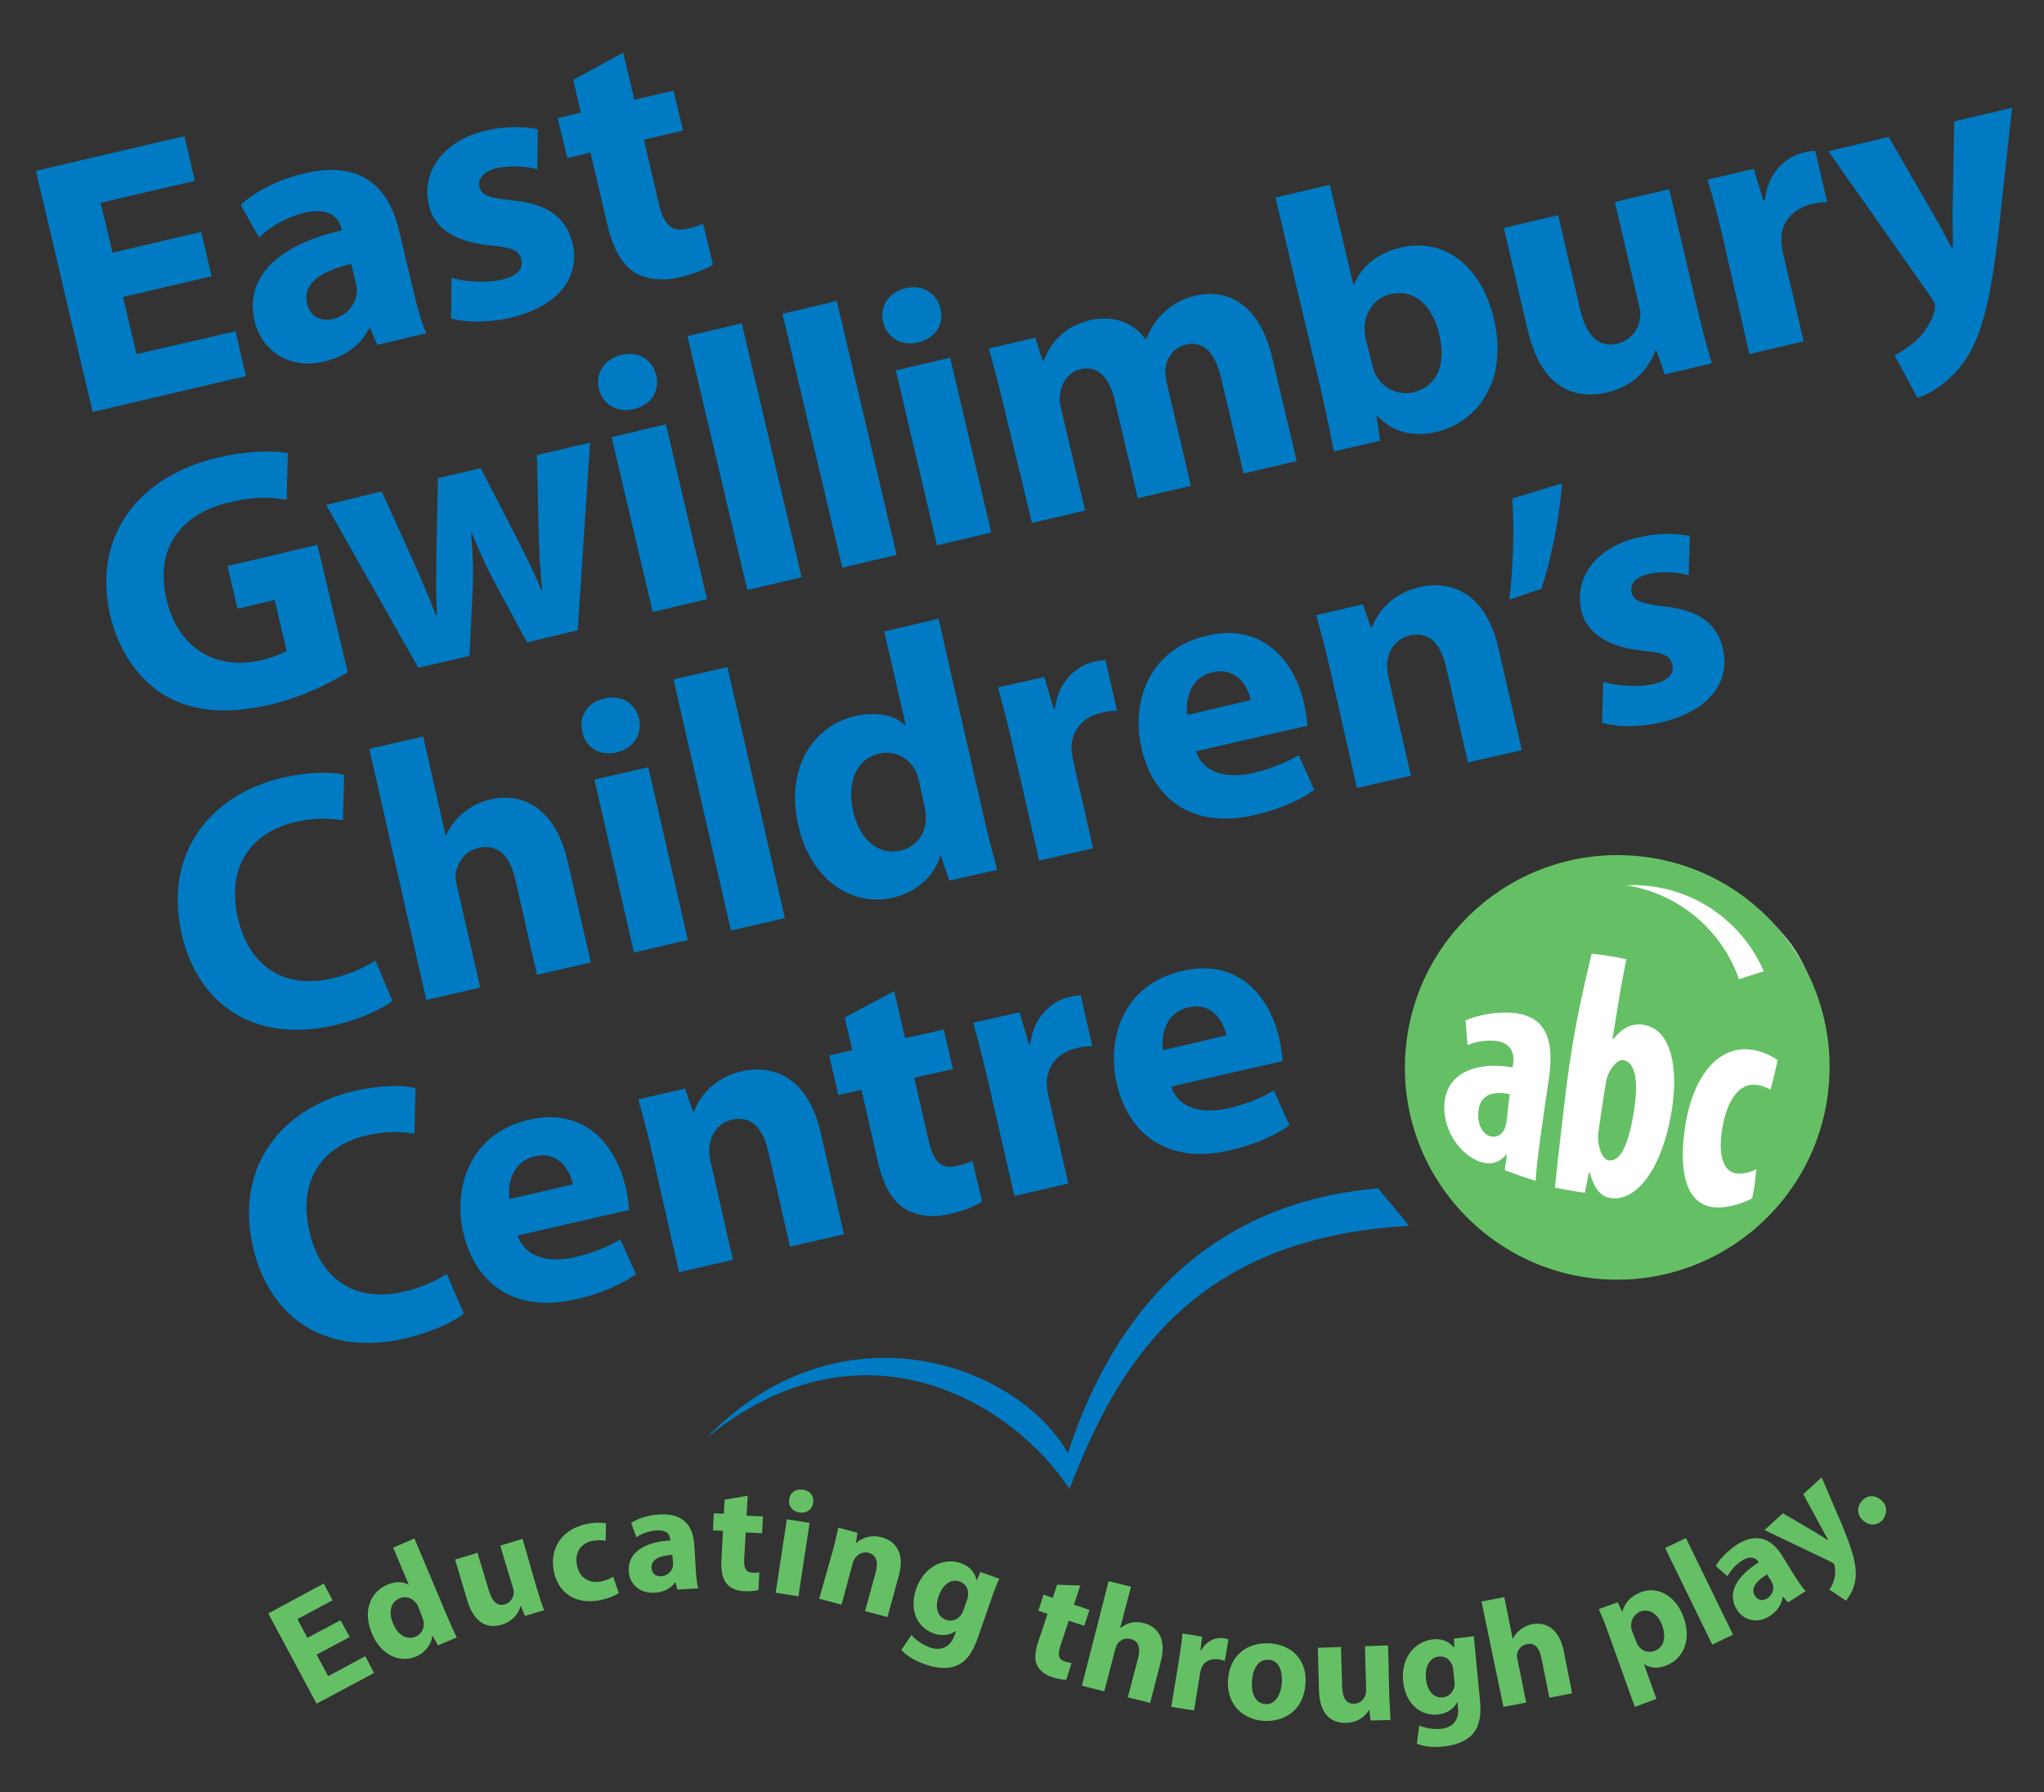 <svg xmlns="http://www.w3.org/2000/svg" xmlns:xlink="http://www.w3.org/1999/xlink" id="Layer_1" x="0px" y="0px" viewBox="0 0 512 449" style="enable-background:new 0 0 512 449;" xml:space="preserve"><rect x="0" y="0" width="512" height="449" fill="#333333" stroke="none"/><style type="text/css">	.st0{fill:#007BC3;}	.st1{fill:#FFFFFF;}	.st2{fill:#65C065;}</style><g>	<g>		<path class="st0" d="M87.1,168.4c-3.9,2.4-11.4,6.3-19.4,8.1c-11,2.6-19.6,1.7-26.4-2.3c-6.7-4-11.6-11.2-13.7-20   c-4.6-20.1,7.3-35,27.1-39.6c7.8-1.8,14.2-1.7,17.4-1.1l-0.3,11.7c-3.7-0.7-8-0.9-14.6,0.7c-11.4,2.7-18.6,11.1-15.5,24.2   c2.9,12.5,12.5,17.9,23.7,15.3c3-0.7,5.5-1.7,6.4-2.4l-3-12.7l-9.3,2.2L57,141.8l22.5-5.3L87.1,168.4z"></path>		<path class="st0" d="M95.6,123.1l7.8,17.2c1.9,4.3,3.9,8.9,5.8,13.8l0.3-0.1c-0.4-5.2-0.2-10.4-0.2-15l0.4-19.2l10.7-2.5l8.5,16.4   c2.4,4.7,4.7,9.3,6.7,14.1h0.2c-0.5-5.1-0.8-10.3-0.9-15.6l-0.4-18.2l13.3-3.1l-3.1,47l-12.7,3l-7.7-14.3c-2.2-4-3.9-7.8-6.1-13   H118c0.5,5.7,0.6,10,0.4,14.3l-0.8,16.4l-12.8,3l-23.1-40.8L95.6,123.1z"></path>		<path class="st0" d="M164.4,94c0.9,3.8-1.2,7.5-5.7,8.5c-4.3,1-7.8-1.4-8.7-5.1c-0.9-3.8,1.3-7.5,5.7-8.5   C160.1,87.9,163.4,90.2,164.4,94z M163.5,153.3l-10.3-43.8l13.6-3.2l10.3,43.8L163.5,153.3z"></path>		<path class="st0" d="M172.2,84.2l13.6-3.2l15,63.6l-13.6,3.2L172.2,84.2z"></path>		<path class="st0" d="M196,78.6l13.6-3.2l15,63.6l-13.6,3.2L196,78.6z"></path>		<path class="st0" d="M235.6,77.3c0.9,3.8-1.2,7.5-5.7,8.5c-4.3,1-7.8-1.4-8.7-5.1c-0.9-3.8,1.3-7.5,5.7-8.5   C231.2,71.2,234.6,73.5,235.6,77.3z M234.7,136.6l-10.3-43.8l13.6-3.2l10.3,43.8L234.7,136.6z"></path>		<path class="st0" d="M251.3,101.2c-1.3-5.5-2.5-10-3.6-13.9l11.6-2.7l1.9,5.8l0.3-0.1c1.2-3.3,4.2-8.4,11.6-10.1   c5.7-1.3,10.8,0.6,13.8,4.7h0.2c1.2-2.7,2.6-5,4.5-6.7c2.1-1.9,4.6-3.4,7.8-4.1c8.4-2,16.2,2.4,19.3,15.6l6.1,25.8l-13.3,3.1   l-5.6-23.8c-1.5-6.4-4.4-9.5-8.8-8.5c-3.2,0.8-4.9,3.4-5.2,6.2c0,1.1,0.1,2.4,0.4,3.6l6,25.6l-13.3,3.1l-5.8-24.6   c-1.3-5.5-4.1-8.8-8.5-7.7c-3.5,0.8-4.9,4-5.2,6.3c-0.2,1.2,0,2.5,0.3,3.6l6,25.5l-13.3,3.1L251.3,101.2z"></path>		<path class="st0" d="M319.5,49.5l13.6-3.2l5.9,25h0.2c1.7-4.4,5.7-7.9,11.8-9.3c10.5-2.5,20.1,4.4,23.2,17.9   c3.7,15.8-4.4,26-14.4,28.3c-5.1,1.2-10.6,0.5-14.8-4h-0.2l0.9,6.2l-11.6,2.7c-0.5-2.9-1.6-8.2-2.7-13.2L319.5,49.5z M343.7,91.3   c0.2,0.9,0.5,1.7,0.8,2.4c1.7,3.4,5.5,5.5,9.5,4.6c5.8-1.4,8.4-6.7,6.5-14.6c-1.6-6.8-5.9-11.5-12.3-10c-3.7,0.9-6.4,4.4-6.4,8.6   c0,0.8,0.1,1.7,0.3,2.6L343.7,91.3z"></path>		<path class="st0" d="M425.1,77c1.3,5.7,2.6,10.3,3.7,14L417,93.8l-2.1-6l-0.3,0.1c-1.1,3.1-4.1,8.5-12,10.4   c-9,2.1-16.7-1.9-19.9-15.5l-6-25.7l13.6-3.2l5.5,23.6c1.5,6.4,4.5,9.7,9.3,8.6c3.8-0.9,5.4-4,5.7-6.3c0.2-0.9,0.1-1.9-0.2-3.1   l-6.1-26.1l13.6-3.2L425.1,77z"></path>		<path class="st0" d="M431.5,59.3c-1.5-6.4-2.6-10.6-3.8-14.3l11.6-2.7l2.4,7.9l0.4-0.1c0.7-7,5.4-10.9,9.7-11.9   c1.3-0.3,1.9-0.4,2.9-0.4l3,12.8c-1.1,0.1-2.2,0.1-3.8,0.5c-5,1.2-7.8,4.7-7.7,9.1c0,0.9,0.2,2,0.4,3.1l5.2,22.2l-13.6,3.2   L431.5,59.3z"></path>		<path class="st0" d="M473.1,34.3l11.6,20.1c1.3,2.3,3,5.4,4.1,7.6l0.4-0.1c0-2.5-0.1-5.9-0.1-8.7l0.4-22.8L504,27l-3.4,31.2   c-2.2,18.9-4.7,26.8-8.6,32.4c-3.7,5.2-8.3,7.9-11.7,9.1L474.6,89c1.6-0.8,3.6-2.1,5.4-3.7s3.6-4.3,4.4-6.8   c0.3-0.8,0.4-1.6,0.3-2.1s-0.4-1.1-1.1-2.1L458,37.9L473.1,34.3z"></path>	</g>	<g>		<path class="st1" d="M452.5,243.3c-5.2-12-16.8-20.7-30.7-21.5c-1.2-0.1-2.4-0.1-3.6,0c13.2,2.1,23.9,11.4,28.1,23.5L452.5,243.3z   "></path>		<g>			<path class="st2" d="M87.6,410.1l-8.3,4.4l2.9,5.4l9.3-5l2.2,4.2l-14.4,7.7l-12.1-22.6l13.9-7.5l2.2,4.2l-8.8,4.7l2.5,4.7    l8.3-4.4L87.6,410.1z"></path>			<path class="st2" d="M103.8,385.4l8.3,19.7c0.8,1.9,1.7,3.9,2.3,5.1l-4.7,2l-1.3-2.4h-0.1c-0.3,2.4-1.9,4.2-4.1,5.2    c-4.1,1.7-8.8-0.4-11-5.7c-2.5-5.8-0.3-10.6,3.8-12.3c2.1-0.9,4.1-0.8,5.3,0h0.1l-3.9-9.3L103.8,385.4z M104.8,402.6    c-0.1-0.3-0.3-0.7-0.5-0.9c-0.9-1.3-2.6-2-4.2-1.3c-2.4,1-2.8,3.7-1.6,6.4c1.2,2.9,3.4,4.1,5.6,3.2c1.5-0.6,2.3-2.2,2-3.8    c-0.1-0.4-0.2-0.8-0.4-1.3L104.8,402.6z"></path>			<path class="st2" d="M134.4,397.7c0.7,2.3,1.3,4.2,1.9,5.7l-4.8,1.4l-1-2.4h-0.1c-0.4,1.3-1.5,3.6-4.7,4.6    c-3.6,1.1-6.9-0.4-8.6-5.9l-3.1-10.4l5.6-1.7l2.9,9.6c0.8,2.6,2.1,3.9,4,3.3c1.5-0.5,2.1-1.8,2.2-2.8c0-0.4,0-0.8-0.2-1.3    l-3.2-10.6l5.6-1.7L134.4,397.7z"></path>			<path class="st2" d="M155,399.1c-0.9,0.6-2.7,1.4-4.9,1.8c-5.9,1.1-10.4-1.8-11.4-7.5c-1-5.3,1.8-10.4,8.6-11.7    c1.5-0.3,3.2-0.3,4.5-0.1l-0.1,4.4c-0.7-0.2-1.8-0.2-3.3,0c-3,0.6-4.5,3.1-3.9,6c0.6,3.4,3.2,4.7,6,4.2c1.3-0.3,2.3-0.7,3.1-1.2    L155,399.1z"></path>			<path class="st2" d="M174.3,393.4c0.1,1.8,0.3,3.5,0.6,4.5l-5.2,0.3l-0.5-1.8h-0.1c-1.1,1.6-3,2.5-5.2,2.6    c-3.8,0.2-6.2-2.3-6.4-5.3c-0.3-4.8,3.9-7.4,10.4-7.8v-0.3c-0.1-1-0.7-2.4-3.5-2.2c-1.9,0.1-3.9,0.9-5,1.7l-1.3-3.6    c1.2-0.8,3.7-1.9,7.1-2.1c6.2-0.4,8.4,3.1,8.7,7.5L174.3,393.4z M168.4,389.5c-3,0.2-5.3,1-5.2,3.3c0.1,1.5,1.1,2.1,2.4,2.1    c1.4-0.1,2.6-1.1,2.9-2.3c0.1-0.3,0.1-0.7,0.1-1L168.4,389.5z"></path>			<path class="st2" d="M187.3,374.7l-0.3,5l4.1,0.2l-0.2,4.2l-4.1-0.2l-0.4,6.7c-0.1,2.2,0.4,3.3,2.1,3.4c0.8,0,1.1,0,1.7-0.1    l-0.2,4.4c-0.8,0.3-2.2,0.4-3.8,0.3c-1.9-0.1-3.4-0.9-4.2-1.9c-1-1.2-1.4-3-1.3-5.6l0.4-7.6l-2.5-0.1l0.2-4.3l2.5,0.1l0.2-3.5    L187.3,374.7z"></path>			<path class="st2" d="M194.3,399l2.8-18.4l5.7,0.9l-2.8,18.4L194.3,399z M203.7,376.5c-0.2,1.6-1.6,2.7-3.5,2.4    c-1.8-0.3-2.8-1.7-2.5-3.3c0.2-1.7,1.6-2.7,3.4-2.4C203,373.4,203.9,374.8,203.7,376.5z"></path>			<path class="st2" d="M208.6,388.5c0.6-2.2,1-4.2,1.4-5.8l4.8,1.3l-0.4,2.5h0.1c1-0.9,3.3-2.2,6.3-1.4c3.7,1,5.8,4.1,4.4,9.4    l-2.9,10.6l-5.6-1.5l2.7-9.9c0.6-2.3,0.2-4.1-1.8-4.7c-1.5-0.4-2.7,0.4-3.4,1.3c-0.2,0.3-0.5,0.8-0.6,1.3l-2.8,10.4l-5.6-1.5    L208.6,388.5z"></path>			<path class="st2" d="M244.9,410.4c-1.2,3.4-2.8,5.9-5.4,6.9c-2.5,1-5.3,0.5-7.9-0.4c-2.3-0.8-4.6-2.1-5.8-3.6l2.5-3.7    c0.9,1,2.6,2.4,4.6,3.1c2.6,0.9,5,0.2,6.2-3l0.4-1.1h-0.1c-1.6,1.1-3.5,1.3-5.5,0.6c-4.3-1.5-6.2-6.1-4.4-11.2    c2-5.6,6.9-7.9,11.2-6.4c2.4,0.9,3.5,2.4,3.9,4.2h0.1l0.9-2l4.7,1.7c-0.5,1.1-1.1,2.5-2,5.1L244.9,410.4z M242.3,400.6    c0.1-0.4,0.2-0.7,0.2-1c0.1-1.6-0.6-2.9-2.1-3.4c-2-0.7-4.2,0.5-5.3,3.7c-0.9,2.6-0.4,5.1,1.9,5.9c1.4,0.5,2.8,0,3.7-1.2    c0.3-0.3,0.5-0.9,0.7-1.4L242.3,400.6z"></path>			<path class="st2" d="M270.6,397.2L269,402l3.9,1.3l-1.3,4l-3.9-1.3l-2.1,6.4c-0.7,2.1-0.5,3.3,1.1,3.8c0.8,0.3,1.1,0.3,1.7,0.4    l-1.3,4.2c-0.8,0-2.2-0.2-3.7-0.7c-1.8-0.6-3-1.7-3.6-2.9c-0.7-1.4-0.6-3.2,0.2-5.7l2.4-7.2l-2.3-0.8l1.3-4l2.3,0.8l1.1-3.3    L270.6,397.2z"></path>			<path class="st2" d="M277.7,396.1l5.6,1.4l-2.7,10.3h0.1c0.8-0.6,1.7-1.1,2.7-1.3c1-0.2,2.1-0.2,3.1,0.1c3.6,0.9,5.7,4.1,4.3,9.5    l-2.7,10.5l-5.6-1.4l2.6-9.9c0.6-2.4,0.2-4.2-1.9-4.7c-1.5-0.4-2.6,0.3-3.3,1.2c-0.2,0.3-0.4,0.8-0.5,1.2l-2.8,10.7l-5.6-1.4    L277.7,396.1z"></path>			<path class="st2" d="M295.4,415.3c0.4-2.7,0.7-4.5,0.8-6.1l4.9,0.8l-0.4,3.4h0.2c1.4-2.5,3.8-3.3,5.6-3c0.5,0.1,0.8,0.1,1.2,0.3    l-0.9,5.4c-0.4-0.2-0.9-0.3-1.5-0.4c-2.1-0.3-3.7,0.5-4.4,2.2c-0.1,0.4-0.2,0.8-0.3,1.3l-1.5,9.3l-5.7-0.9L295.4,415.3z"></path>			<path class="st2" d="M327,421.9c-0.5,6.8-5.5,9.5-10.5,9.2c-5.4-0.4-9.3-4.3-8.9-10.3s4.7-9.5,10.6-9.1    C324,412.1,327.5,416.3,327,421.9z M313.6,421.1c-0.2,3.2,0.9,5.7,3.4,5.8c2.2,0.2,3.8-2,4.1-5.3c0.2-2.8-0.7-5.7-3.3-5.8    C315,415.6,313.8,418.3,313.6,421.1z"></path>			<path class="st2" d="M348,424.9c0.1,2.4,0.2,4.4,0.3,6l-5,0.1l-0.3-2.6h-0.1c-0.7,1.2-2.4,3.1-5.7,3.2c-3.8,0.1-6.6-2.2-6.8-7.9    l-0.3-10.9l5.8-0.2l0.3,10c0.1,2.7,1,4.3,3,4.2c1.6,0,2.5-1.2,2.8-2.1c0.1-0.3,0.2-0.8,0.2-1.3l-0.3-11l5.8-0.2L348,424.9z"></path>			<path class="st2" d="M370.7,425.8c0.4,3.5,0,6.5-1.8,8.6c-1.8,2-4.5,2.8-7.2,3.1c-2.4,0.3-5,0.1-6.8-0.7l0.6-4.5    c1.2,0.5,3.4,1,5.5,0.8c2.7-0.3,4.6-2,4.2-5.4l-0.1-1.2H365c-0.9,1.7-2.6,2.7-4.7,3c-4.6,0.5-8.2-2.8-8.8-8.1    c-0.7-5.9,2.7-10.1,7.3-10.7c2.5-0.3,4.2,0.6,5.4,2h0.1l-0.1-2.2l5-0.6c0.1,1.2,0.2,2.7,0.5,5.5L370.7,425.8z M364,418.2    c0-0.4-0.1-0.7-0.2-1c-0.6-1.5-1.8-2.4-3.4-2.2c-2.1,0.2-3.6,2.3-3.2,5.7c0.3,2.8,1.9,4.8,4.3,4.5c1.5-0.2,2.5-1.3,2.8-2.7    c0.1-0.4,0.1-1,0-1.5L364,418.2z"></path>			<path class="st2" d="M371.1,401.2l5.7-1.1l2.1,10.4h0.1c0.4-0.9,1.1-1.7,1.9-2.3c0.8-0.6,1.8-1.1,2.8-1.3c3.6-0.7,6.9,1.2,8,6.7    l2.1,10.6l-5.7,1.1l-2-10c-0.5-2.4-1.6-3.9-3.7-3.4c-1.5,0.3-2.2,1.5-2.4,2.5c-0.1,0.4,0,0.9,0.1,1.3l2.2,10.8l-5.7,1.1    L371.1,401.2z"></path>			<path class="st2" d="M402.8,408.9c-0.8-2.3-1.6-4.2-2.3-5.8l4.7-1.7l1.1,2.3h0.1c0.6-2.3,2.3-4,4.8-4.9c3.8-1.4,8.5,0.7,10.5,6.3    c2.3,6.4-0.6,10.8-4.5,12.2c-2.1,0.8-4.1,0.5-5.3-0.4h-0.1l3.1,8.7l-5.4,2L402.8,408.9z M409.8,411.1c0.2,0.4,0.3,0.8,0.5,1.1    c0.9,1.3,2.5,2,4.1,1.4c2.4-0.9,3-3.3,2-6.3c-1-2.8-3-4.4-5.5-3.6c-1.5,0.6-2.5,2.2-2.3,3.9c0,0.3,0.1,0.7,0.2,1L409.8,411.1z"></path>			<path class="st2" d="M417.1,387.8l5.2-2.5l11.8,24.2l-5.2,2.5L417.1,387.8z"></path>			<path class="st2" d="M449.6,394.9c1,1.5,1.9,2.9,2.7,3.7l-4.4,2.8l-1.3-1.4l-0.1,0.1c-0.2,1.9-1.4,3.6-3.3,4.8    c-3.2,2-6.5,0.9-8.1-1.6c-2.6-4.1-0.2-8.3,5.4-11.9l-0.1-0.2c-0.5-0.8-1.7-1.7-4.1-0.2c-1.6,1-2.9,2.6-3.6,3.9l-2.9-2.6    c0.7-1.3,2.4-3.4,5.2-5.3c5.2-3.3,8.8-1.3,11.2,2.4L449.6,394.9z M442.6,394.4c-2.6,1.6-4.2,3.5-3,5.4c0.8,1.2,2,1.3,3.1,0.6    c1.2-0.8,1.7-2.2,1.4-3.4c-0.1-0.3-0.3-0.6-0.4-0.9L442.6,394.4z"></path>			<path class="st2" d="M446.6,379.1l8.2,4.8c1,0.6,2.2,1.4,3,1.9l0.1-0.1c-0.5-0.9-1.2-2.1-1.7-3.1l-4.5-8.3l4.6-4.2l5.1,11.9    c3,7.2,3.7,10.6,3.4,13.4c-0.3,2.6-1.5,4.5-2.4,5.6l-4.2-2.8c0.5-0.6,0.9-1.4,1.2-2.4c0.3-0.9,0.4-2.2,0.2-3.3    c0-0.3-0.2-0.6-0.3-0.8c-0.1-0.1-0.4-0.3-0.8-0.5l-16.5-7.9L446.6,379.1z"></path>			<path class="st2" d="M471.6,380.7c-1.2,1.5-3.3,1.6-4.8,0.3c-1.6-1.3-1.8-3.3-0.5-4.9s3.3-1.7,4.9-0.3    C472.7,377,472.9,379,471.6,380.7L471.6,380.7z"></path>		</g>		<g>			<path class="st0" d="M98.3,250.7c-2.2,1.8-7.5,4.5-14.7,6.2C63,261.5,49.4,251,45.5,234c-4.6-20.4,7.3-35,25.4-39.2    c7-1.6,12.6-1.4,15.3-0.7l-0.3,11.4c-3-0.5-7.1-0.7-11.8,0.4c-10.7,2.4-17.6,10.8-14.5,24.1c2.7,12,11.5,17.9,23.6,15.1    c4.1-0.9,8.4-2.8,10.8-4.5L98.3,250.7z"></path>			<path class="st0" d="M92.5,187.6l13.5-3.1l5.6,24.7h0.2c1-2.2,2.4-4.1,4.3-5.6c1.8-1.5,4.1-2.7,6.6-3.3c8.6-2,16.5,2.5,19.5,15.5    l5.8,25.3l-13.5,3.1l-5.4-23.8c-1.3-5.7-4.1-9.1-9.2-8c-3.5,0.8-5.2,3.6-5.7,6.2c-0.2,1,0,2.1,0.2,3.1l5.9,25.7l-13.5,3.1    L92.5,187.6z"></path>			<path class="st0" d="M160.1,180.1c0.8,3.7-1.3,7.4-5.7,8.4c-4.3,1-7.8-1.4-8.5-5.1c-1-3.9,1.2-7.5,5.5-8.4    C155.7,173.9,159.1,176.2,160.1,180.1z M158.8,238.6l-9.9-43.3l13.5-3.1l9.9,43.3L158.8,238.6z"></path>			<path class="st0" d="M168.7,170.2l13.5-3.1l14.4,62.9l-13.5,3.1L168.7,170.2z"></path>			<path class="st0" d="M235.1,155l11.4,50c1.1,4.9,2.5,10,3.3,12.9l-12,2.7l-2.1-6.2h-0.2c-1.6,5.5-6.3,9.2-11.9,10.5    c-10.3,2.3-20.5-4.5-23.6-18c-3.4-14.6,3.8-25.1,14.2-27.5c5.3-1.2,9.9-0.3,12.5,2.3h0.2l-5.4-23.5L235.1,155z M230.3,196    c-0.2-0.7-0.5-1.7-0.7-2.4c-1.6-3.5-5.2-5.8-9.4-4.8c-6.1,1.4-8,7.6-6.5,14.4c1.7,7.4,6.4,11.1,11.9,9.9c3.9-0.9,6.4-4.3,6.3-8.2    c0-1-0.1-2-0.4-3.2L230.3,196z"></path>			<path class="st0" d="M253.6,186.4c-1.5-6.4-2.6-10.5-3.6-14.2l11.6-2.6l2.3,7.9l0.4-0.1c0.8-6.8,5.5-10.7,9.7-11.6    c1.2-0.3,1.9-0.4,2.9-0.5l2.9,12.8c-1,0-2.2,0-3.7,0.4c-5,1.1-7.7,4.6-7.7,8.9c0,0.9,0.2,2,0.4,3.1l5,22l-13.5,3.1L253.6,186.4z"></path>			<path class="st0" d="M299.6,188.2c1.7,5.5,7.8,6.9,14.1,5.5c4.6-1.1,8.2-2.5,11.6-4.5l3.9,8.7c-4,2.8-9.2,5-15.1,6.3    c-14.7,3.4-25.1-3.3-28.2-16.9c-2.5-11,1.5-24.7,16.6-28.1c14-3.2,21.8,6.5,24.2,17.2c0.5,2.3,0.7,4.4,0.8,5.4L299.6,188.2z     M313.3,175.4c-0.7-3.3-3.4-8.4-9.6-7c-5.7,1.3-6.8,7-6.3,10.7L313.3,175.4z"></path>			<path class="st0" d="M333.2,167.8c-1.2-5.4-2.5-10-3.5-13.7l11.7-2.7l2,5.8l0.3-0.1c1.1-3.2,4.6-8.3,11.8-10    c8.9-2,16.8,2.3,19.8,15.1l5.9,25.7l-13.5,3.1l-5.5-24c-1.3-5.6-4.1-8.9-9-7.8c-3.7,0.8-5.4,3.9-5.7,6.6c-0.2,1,0,2.2,0.2,3.5    l5.7,25l-13.5,3.1L333.2,167.8z"></path>			<path class="st0" d="M391.3,121.1c-0.8,9.2-2.7,18.8-5.2,26.4l-8,2.7c0.9-8.2,1.3-17.3,0.7-25.3L391.3,121.1z"></path>			<path class="st0" d="M401.6,170.8c2.8,0.9,8.4,1.5,12.4,0.6c4.1-0.9,5.4-2.7,4.9-4.9s-2.1-3-7.5-3.5c-9.6-1-14.2-5.1-15.3-10.1    c-1.9-8.2,3.7-15.8,14.4-18.3c5.1-1.2,9.8-1,12.8-0.3l-0.3,9.8c-2.2-0.6-6.2-1.2-10-0.3c-3.3,0.7-4.8,2.5-4.3,4.7    c0.5,2,2.4,2.7,8.1,3.4c8.9,1,13.3,4.3,14.8,10.7c1.8,8.1-3.2,15.5-15.6,18.4c-5.7,1.3-11,1.1-14.7,0.1L401.6,170.8z"></path>			<path class="st0" d="M116.2,329.1c-2.2,1.8-7.5,4.5-14.7,6.2c-20.6,4.7-34.2-5.8-38.1-22.8c-4.7-20.4,7.3-35,25.4-39.2    c7-1.6,12.6-1.4,15.3-0.7l-0.3,11.4c-3-0.5-7.1-0.7-11.8,0.4c-10.7,2.4-17.6,10.8-14.5,24.1c2.7,12,11.5,17.9,23.6,15.1    c4.1-0.9,8.4-2.8,10.8-4.5L116.2,329.1z"></path>			<path class="st0" d="M129.7,309.5c1.7,5.5,7.8,6.9,14.1,5.5c4.6-1.1,8.2-2.5,11.6-4.5l3.9,8.7c-4,2.8-9.2,5-15.1,6.3    c-14.7,3.4-25.1-3.3-28.2-16.9c-2.5-11,1.6-24.7,16.6-28.1c14-3.2,21.8,6.5,24.2,17.2c0.5,2.3,0.7,4.4,0.8,5.4L129.7,309.5z     M143.5,296.7c-0.7-3.3-3.4-8.5-9.6-7c-5.7,1.3-6.8,7-6.3,10.7L143.5,296.7z"></path>			<path class="st0" d="M163.4,289.1c-1.2-5.4-2.5-10-3.5-13.7l11.7-2.7l2,5.8l0.3-0.1c1.1-3.2,4.6-8.3,11.8-10    c8.9-2,16.8,2.3,19.8,15.1l5.9,25.7l-13.5,3.1l-5.5-24c-1.3-5.6-4.1-8.9-9-7.8c-3.7,0.8-5.3,3.9-5.7,6.6c-0.2,1,0,2.2,0.2,3.5    l5.7,25l-13.5,3.1L163.4,289.1z"></path>			<path class="st0" d="M224,248.3l2.7,11.8l9.7-2.2l2.3,9.9L229,270l3.6,15.7c1.2,5.2,3,7.3,7.1,6.4c1.9-0.4,2.6-0.7,3.9-1.3    L246,301c-1.6,1.1-4.7,2.4-8.5,3.2c-4.3,1-8.3,0.2-11-1.5c-3.1-2-5.3-5.9-6.7-12l-4-17.7l-5.8,1.3l-2.3-9.9l5.8-1.3l-1.9-8.2    L224,248.3z"></path>			<path class="st0" d="M247.4,270.4c-1.5-6.4-2.6-10.5-3.6-14.2l11.6-2.6l2.3,7.9l0.4-0.1c0.8-6.8,5.5-10.7,9.7-11.6    c1.2-0.3,1.9-0.4,2.9-0.5l2.9,12.8c-1,0-2.2,0-3.7,0.4c-5,1.1-7.7,4.6-7.7,8.9c0,0.9,0.2,2,0.4,3.1l5,22l-13.5,3.1L247.4,270.4z"></path>			<path class="st0" d="M293.4,272.2c1.7,5.5,7.8,6.9,14.1,5.5c4.6-1.1,8.2-2.5,11.6-4.5l3.9,8.7c-4,2.8-9.2,5-15.1,6.3    c-14.7,3.4-25.1-3.3-28.2-16.9c-2.5-11,1.5-24.7,16.6-28.1c14-3.2,21.8,6.5,24.2,17.2c0.5,2.3,0.7,4.4,0.8,5.4L293.4,272.2z     M307.2,259.4c-0.7-3.3-3.4-8.5-9.6-7c-5.7,1.3-6.8,7-6.3,10.7L307.2,259.4z"></path>		</g>		<path class="st2" d="M458.2,270.4c-1.7,29.3-26.8,51.7-56.1,50.1c-29.3-1.7-51.8-26.8-50.1-56.1c1.7-29.3,26.8-51.7,56.1-50.1   C437.5,215.9,459.9,241,458.2,270.4z"></path>		<path class="st1" d="M441.8,243.3c-5.2-12-16.8-20.7-30.7-21.5c-1.2-0.1-2.4-0.1-3.6,0c13.2,2.1,23.9,11.4,28.1,23.5L441.8,243.3z   "></path>		<path class="st0" d="M345.2,297.7c-32.7,2.7-62.8,20.7-77.7,66.3c-13.1-22.8-57.6-38-90.6-3.7c38.9-31.9,76.7-9.1,91,12.7   c11.6-30.1,30-63,85.1-65.9L345.2,297.7z"></path>		<g>			<path class="st1" d="M384.7,295.8c-3.1-0.9-4.6-1.5-7.7-2.6c-0.1-1.6,0.5-2.4,0.4-4h-0.1c-2,2.4-4.5,2.8-7.4,1.5    c-4.8-2.2-8.5-8.2-8.1-14.1c0.6-8.6,9.2-10.6,17.1-9.2c0.1-0.3,0.1-0.5,0.1-0.8c0.5-2.9-0.7-5.3-4-5.8c-2.8-0.3-5.2,0.1-7.4,1    c-0.2-2.5-0.3-3.8-0.5-6.2c2.2-0.9,6.6-2.2,11.4-1.9c10.6,0.7,10.6,9.6,9.3,17.7C386.9,277.4,384.6,293,384.7,295.8z     M378.2,274.1c-3.1-0.6-7.4-0.7-7.9,4.4c-0.3,3.6,1.4,5.6,2.8,6.1s3.1,0,3.9-2.1c0.2-0.5,0.3-1.1,0.4-1.7    C377.7,278,377.8,276.7,378.2,274.1z"></path>			<g>				<path class="st1" d="M398.7,238.9c3.5,0.4,5.3,0.7,8.7,1.4c-1.8,8.7-2,11.2-3.5,20c0.1,0,0.1,0,0.2,0c2.2-2.7,4.7-4.2,8-3.5     c6.6,1.4,8.4,10.9,6.6,21.7c-2.3,14-8.5,22.1-14.7,21.7c-2.7-0.2-4.5-1.9-5.8-6.5c-0.1,0-0.1,0-0.2,0c-0.4,2-0.6,3.1-1,5.1     c-3-0.4-4.5-0.7-7.5-1.3c0.4-3.8,0.9-8.7,1.4-12.8C393.1,265.3,394.2,257.6,398.7,238.9z M400.4,283.5c-0.1,1-0.1,2.1,0,2.8     c0.5,3,1.5,4.2,2.6,4.4c3.1,0.3,5-4.3,6.3-12.4c1.1-7.2,0.5-12.1-2.6-12.7c-1.4-0.3-2.9,1.5-3.8,3.4c-0.3,0.7-0.6,1.8-0.7,2.6     C401.4,276.3,401.1,278.7,400.4,283.5z"></path>			</g>			<path class="st1" d="M438.9,300.2c-1.1,0.6-3.6,1.7-6.3,2.1c-8.9,1.5-12.6-5.8-10.5-20c2-13.3,9-21.5,18.3-19    c2.1,0.6,4,1.6,4.9,2.3c-0.7,2.9-1,4.4-1.8,7.4c-0.7-0.4-1.8-1-3.4-1.2c-4.4-0.7-7.5,3.8-8.7,10.9c-1.2,7.4,0.5,11.7,4.8,11.3    c1.4-0.1,2.6-0.5,3.7-1.1C439.7,295.8,439.5,297.3,438.9,300.2z"></path>		</g>	</g>	<g>		<path class="st0" d="M53,69.2l-22.2,5.2l3.4,14.3L59,83l2.6,11.2l-38.4,9L9,42.8l37.2-8.7l2.6,11.2l-23.6,5.5l3,12.5l22.2-5.2   L53,69.2z"></path>		<path class="st0" d="M103.6,73.1c1,4.1,2.1,8.1,3.2,10.4l-12.3,2.9l-1.8-4.2l-0.3,0.1c-2,4.2-6.1,7.1-11.3,8.3   c-8.9,2.1-15.7-3.1-17.3-10.1c-2.7-11.4,6.3-19.2,21.8-22.8l-0.1-0.5c-0.6-2.4-2.6-5.4-9.3-3.9c-4.5,1.1-8.9,3.7-11.3,6.2   l-4.6-8.2c2.6-2.4,8.1-6.1,16.1-7.9C91,40,97.6,47.5,100,57.9L103.6,73.1z M88,66.1c-7.2,1.7-12.3,4.7-11.1,9.9   c0.8,3.5,3.6,4.6,6.6,3.9c3.3-0.8,5.7-3.7,5.9-6.7c0-0.8-0.1-1.6-0.3-2.4L88,66.1z"></path>		<path class="st0" d="M113.1,69.6c2.9,0.9,8.5,1.4,12.5,0.5c4.1-1,5.5-2.7,5-5c-0.5-2.3-2.1-3.1-7.6-3.6c-9.9-0.9-14.5-5-15.6-10.2   c-1.9-8.2,3.6-16.1,14.4-18.6c5.1-1.2,9.9-1,12.9-0.3l-0.1,10c-2.2-0.6-6.4-1.1-10.1-0.3c-3.3,0.8-4.9,2.6-4.4,4.7   c0.5,2.2,2.5,2.8,8.3,3.4c9,0.9,13.4,4.4,15,10.7c1.9,8.2-3,15.7-15.5,18.7c-5.7,1.3-11.2,1.2-14.9,0.2L113.1,69.6z"></path>		<path class="st0" d="M156.1,13.2l2.8,11.8l9.8-2.3l2.4,10l-9.8,2.3l3.7,15.9c1.2,5.3,3.2,7.4,7.2,6.4c1.9-0.4,2.8-0.7,3.9-1.3   l2.5,10.3c-1.6,1-4.7,2.3-8.5,3.2c-4.4,1-8.4,0.4-11.2-1.3c-3.1-2-5.4-5.9-6.8-12.1l-4.2-17.9l-5.8,1.4l-2.4-10l5.8-1.4l-1.9-8.2   L156.1,13.2z"></path>	</g></g></svg>